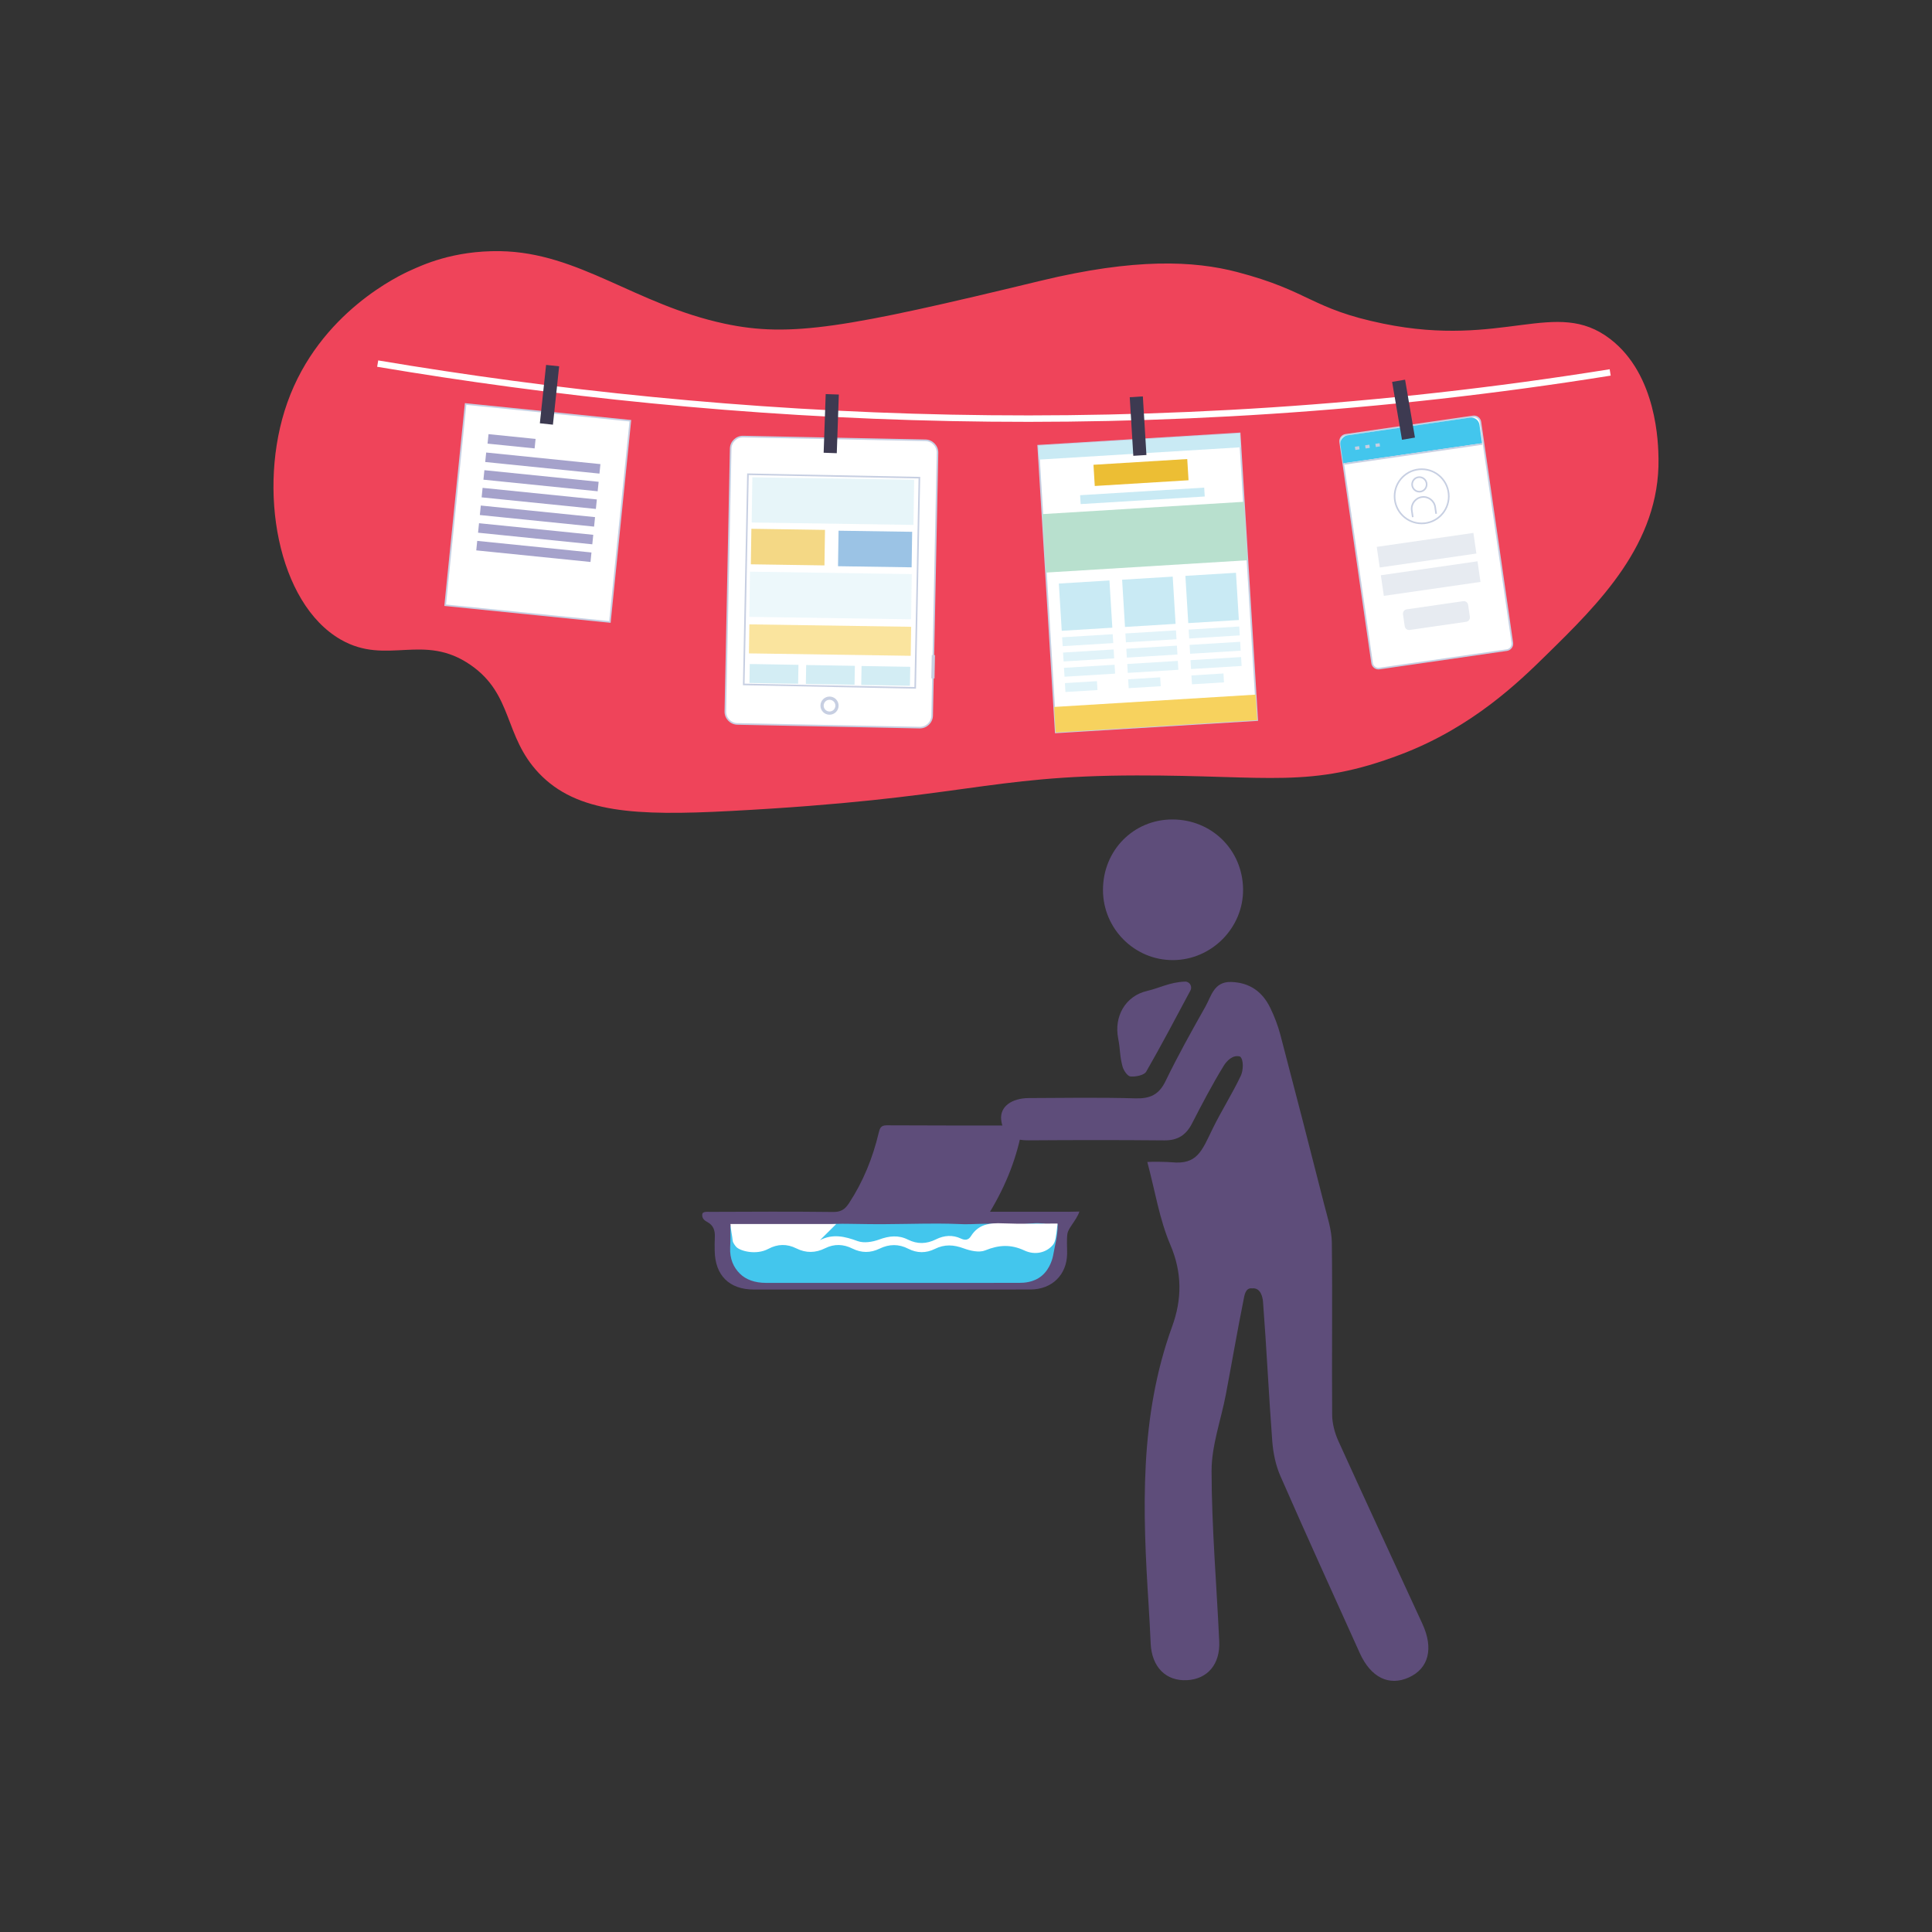 <?xml version="1.0" encoding="utf-8"?>
<!-- Generator: Adobe Illustrator 19.0.0, SVG Export Plug-In . SVG Version: 6.00 Build 0)  -->
<svg version="1.1" id="Layer_1" xmlns="http://www.w3.org/2000/svg" xmlns:xlink="http://www.w3.org/1999/xlink" x="0px" y="0px"
	 viewBox="0 0 300 300" enable-background="new 0 0 300 300" xml:space="preserve">
<rect x="0" y="0" width="300" height="300" fill="#333333" stroke="none"/>
<g id="XMLID_2002_" display="none">
	<path id="XMLID_2052_" display="inline" fill="#FFFFFF" d="M48.474,259.378h195.855c4.152,0,7.549-3.397,7.549-7.549V230.78
		c0-4.152-3.397-7.549-7.549-7.549H48.474c-4.152,0-7.549,3.397-7.549,7.549v21.049C40.925,255.981,44.322,259.378,48.474,259.378z"
		/>
	<circle id="XMLID_2051_" display="inline" fill="#FFFFFF" cx="207.972" cy="195.64" r="27.591"/>
	<circle id="XMLID_2050_" display="inline" fill="#FFFFFF" cx="238.067" cy="199.817" r="10.919"/>
	<circle id="XMLID_2049_" display="inline" fill="#FFFFFF" cx="248.581" cy="212.248" r="16.093"/>
	<circle id="XMLID_2048_" display="inline" fill="#FFFFFF" cx="251.878" cy="237.622" r="21.756"/>
	<path id="XMLID_2047_" display="inline" fill="none" stroke="#5E5E5E" stroke-width="1.5" stroke-miterlimit="10" d="
		M251.878,259.378c12.016,0,21.756-9.74,21.756-21.756c0-7.37-3.664-13.884-9.271-17.819"/>
	<circle id="XMLID_2046_" display="inline" fill="#FFFFFF" cx="183.339" cy="217.64" r="9.131"/>
	<circle id="XMLID_2045_" display="inline" fill="#FFFFFF" cx="88.022" cy="194.486" r="25.12"/>
	<path id="XMLID_2044_" display="inline" fill="#FFFFFF" d="M58.519,208.509c0.805,8.9,7.195,16.07,16.07,16.07
		c8.875,0,16.07-7.195,16.07-16.07s-7.195-16.07-16.07-16.07C65.713,192.439,57.72,199.67,58.519,208.509z"/>
	<path id="XMLID_2043_" display="inline" fill="#FFFFFF" d="M74.616,219.606c0.805,8.9,7.195,16.07,16.07,16.07
		s16.07-7.195,16.07-16.07c0-8.875-7.195-16.07-16.07-16.07S73.817,210.767,74.616,219.606z"/>
	<path id="XMLID_2042_" display="inline" fill="#FFFFFF" d="M185.156,219.814c1.535,8.9,13.721,16.07,30.645,16.07
		c16.925,0,30.646-7.195,30.646-16.07c0-8.875-13.721-16.07-30.646-16.07C198.876,203.744,183.632,210.975,185.156,219.814z"/>
	<path id="XMLID_2041_" display="inline" fill="none" stroke="#7B7D7F" stroke-width="1.5" stroke-miterlimit="10" d="
		M26.446,212.391c1.176,13.011,10.518,23.493,23.493,23.493c12.975,0,23.493-10.518,23.493-23.493
		c0-12.975-10.518-23.493-23.493-23.493C36.965,188.898,25.278,199.469,26.446,212.391z"/>
	<path id="XMLID_2040_" display="inline" fill="#FFFFFF" d="M32.857,236.713c1.135,12.553,10.148,22.665,22.665,22.665
		c12.518,0,22.665-10.148,22.665-22.665c0-12.517-10.148-22.665-22.665-22.665C43.004,214.047,31.729,224.246,32.857,236.713z"/>
	<circle id="XMLID_2039_" display="inline" fill="#FFFFFF" cx="109.377" cy="211.128" r="14.752"/>
	<circle id="XMLID_2038_" display="inline" fill="#FFFFFF" cx="122.263" cy="224.065" r="8.607"/>
	<path id="XMLID_2037_" display="inline" fill="none" stroke="#5E5E5E" stroke-width="1.5" stroke-miterlimit="10" d="
		M131.595,224.86c0-4.754-3.854-8.607-8.607-8.607"/>
	<ellipse id="XMLID_2036_" display="inline" fill="#FFFFFF" cx="166.178" cy="229.557" rx="17.161" ry="9.951"/>
	<path id="XMLID_2035_" display="inline" fill="#FFFFFF" d="M49.462,189.625c0,6.381,10.83,23.41,10.83,15.583
		c0-6.381,11.555-5.173,11.555-11.555s-5.173-11.555-11.555-11.555C53.911,182.098,49.462,183.244,49.462,189.625z"/>
	<path id="XMLID_2034_" display="inline" fill="none" stroke="#5E5E5E" stroke-width="1.5" stroke-miterlimit="10" d="
		M64.913,183.059c-1.415-0.618-2.978-0.961-4.621-0.961c-4.686,0-8.721,2.79-10.534,6.8"/>
	<path id="XMLID_2033_" display="inline" fill="none" stroke="#5E5E5E" stroke-width="1.5" stroke-miterlimit="10" d="
		M105.784,212.248c4.546-4.546,7.357-10.825,7.357-17.762c0-6.937-2.812-13.217-7.357-17.762
		c-4.546-4.546-10.826-7.357-17.762-7.357c-6.937,0-13.216,2.812-17.762,7.357c-4.546,4.546-7.357,10.826-7.357,17.762"/>
	<g id="XMLID_2019_" display="inline">
		<rect id="XMLID_2032_" x="135.75" y="145.056" fill="#F7D25E" width="29.241" height="12.318"/>
		
			<rect id="XMLID_2031_" x="135.53" y="140.871" fill="none" stroke="#575E6D" stroke-width="1.5" stroke-miterlimit="10" width="29.241" height="14.668"/>
		<path id="XMLID_2030_" fill="#4EC5D7" d="M105.223,141.045h27.667V80.79L122.678,94.6c-2.937,3.973-6.39,7.508-9.936,10.948
			c-4.752,4.609-7.52,10.998-7.52,17.77V141.045z"/>
		<polygon id="XMLID_2029_" opacity="0.6" fill="#FFFFFF" points="124.046,92.751 124.046,141.045 132.889,141.045 132.889,80.79 		
			"/>
		<path id="XMLID_2028_" fill="#4EC5D7" d="M193.735,142.198h-27.667V81.944l10.211,13.81c2.937,3.973,6.39,7.508,9.936,10.948
			c4.752,4.609,7.52,10.998,7.52,17.77V142.198z"/>
		<polygon id="XMLID_2027_" opacity="0.6" fill="#FFFFFF" points="175.764,91.8 175.764,140.094 166.92,140.094 166.92,79.839 		"/>
		<path id="XMLID_2026_" fill="none" stroke="#575E6D" stroke-width="1.5" stroke-miterlimit="10" d="M105.223,141.045h27.667V80.79
			L122.678,94.6c-2.937,3.973-6.39,7.508-9.936,10.948c-4.752,4.609-7.52,10.998-7.52,17.77V141.045z"/>
		<path id="XMLID_2025_" fill="none" stroke="#575E6D" stroke-width="1.5" stroke-miterlimit="10" d="M193.735,141.045h-27.667
			V80.79l10.211,13.81c2.937,3.973,6.39,7.508,9.936,10.948c4.752,4.609,7.52,10.998,7.52,17.77V141.045z"/>
		<path id="XMLID_2024_" fill="#A7DEED" d="M168.809,147.049H130.74V68.16c0-9.205,4.265-17.89,11.549-23.517l3.399-2.626
			c2.407-1.859,5.765-1.859,8.172,0l3.708,2.865c7.089,5.477,11.24,13.929,11.24,22.888V147.049z"/>
		<path id="XMLID_2023_" fill="#71CDDD" d="M140.036,47.03l4.534-3.502c3.21-2.48,7.69-2.48,10.9,0l4.946,3.821L140.036,47.03z"/>
		<path id="XMLID_2022_" fill="#4EC5D7" d="M150.656,44.642l3.302-2.551l-0.097-0.075c-2.407-1.86-5.765-1.86-8.172,0l-3.399,2.625
			c-7.284,5.628-11.549,14.312-11.549,23.517v78.889h8.366V68.16C139.106,58.955,143.372,50.27,150.656,44.642z"/>
		<path id="XMLID_2021_" fill="none" stroke="#575E6D" stroke-width="1.5" stroke-miterlimit="10" d="M140.095,84.518
			c0-5.346,4.334-9.68,9.68-9.68c5.346,0,9.68,4.334,9.68,9.68"/>
		<path id="XMLID_2020_" fill="none" stroke="#575E6D" stroke-width="1.5" stroke-miterlimit="10" d="M168.809,147.049H130.74V68.16
			c0-9.205,4.265-17.89,11.549-23.517l3.399-2.626c2.407-1.859,5.765-1.859,8.172,0l3.708,2.865
			c7.089,5.477,11.24,13.929,11.24,22.888V147.049z"/>
	</g>
	<path id="XMLID_2018_" display="inline" fill="none" stroke="#5E5E5E" stroke-width="1.5" stroke-miterlimit="10" d="
		M109.377,225.879c8.147,0,14.751-6.605,14.751-14.752c0-6.844-4.661-12.6-10.982-14.266"/>
	<path id="XMLID_2017_" display="inline" fill="none" stroke="#5E5E5E" stroke-width="1.5" stroke-miterlimit="10" d="
		M235.563,195.64c0-15.238-12.353-27.591-27.591-27.591c-15.238,0-27.591,12.353-27.591,27.591c0,10.265,5.606,19.221,13.923,23.973
		"/>
	<path id="XMLID_2016_" display="inline" fill="none" stroke="#5E5E5E" stroke-width="1.5" stroke-miterlimit="10" d="
		M183.339,208.509c-5.043,0-9.131,4.088-9.131,9.131c0,5.043,4.088,9.131,9.131,9.131"/>
	<path id="XMLID_2014_" display="inline" fill="none" stroke="#5E5E5E" stroke-width="1.5" stroke-miterlimit="10" d="
		M140.173,162.805v51.095c0,4.318-3.478,7.831-7.796,7.873h-2.092"/>
	<path id="XMLID_2013_" display="inline" fill="none" stroke="#5E5E5E" stroke-width="1.5" stroke-miterlimit="10" d="
		M174.229,219.814h-7.144c-3.924,0-7.105-3.181-7.105-7.105v-49.904"/>
	<path id="XMLID_2012_" display="inline" fill="none" stroke="#5E5E5E" stroke-width="1.5" stroke-miterlimit="10" d="
		M168.82,253.714c0.016-1.523-0.266-3.023-0.815-4.418c-0.549-1.396-1.364-2.687-2.413-3.79c-1.049-1.104-2.331-2.02-3.815-2.666
		c-1.484-0.646-3.028-0.961-4.551-0.977c-1.522-0.016-3.023,0.266-4.418,0.815c-1.396,0.549-2.687,1.364-3.79,2.413"/>
	<path id="XMLID_2011_" display="inline" fill="none" stroke="#5E5E5E" stroke-width="1.5" stroke-miterlimit="10" d="
		M227.147,225.532c0.016-1.522-0.266-3.023-0.815-4.418c-0.549-1.396-1.364-2.687-2.413-3.79c-1.049-1.103-2.331-2.02-3.815-2.666
		c-1.484-0.646-3.028-0.961-4.55-0.977c-1.522-0.016-3.023,0.267-4.419,0.815c-1.396,0.549-2.687,1.364-3.79,2.413"/>
	<path id="XMLID_2010_" display="inline" fill="none" stroke="#5E5E5E" stroke-width="1.5" stroke-miterlimit="10" d="
		M94.625,203.814c-1.394-0.612-2.885-0.941-4.384-0.983c-1.499-0.043-3.007,0.201-4.433,0.732c-1.427,0.532-2.773,1.352-3.949,2.463
		c-1.176,1.111-2.072,2.408-2.684,3.802c-0.612,1.394-0.941,2.885-0.984,4.384c-0.043,1.499,0.201,3.007,0.732,4.433"/>
	<path id="XMLID_2009_" display="inline" fill="none" stroke="#5E5E5E" stroke-width="1.5" stroke-miterlimit="10" d="
		M155.611,242.275c-0.203-1.509-0.705-3.003-1.529-4.396c-0.823-1.393-1.89-2.553-3.114-3.458c-1.224-0.905-2.606-1.556-4.058-1.929
		c-1.453-0.373-2.976-0.469-4.485-0.266"/>
	<path id="XMLID_2008_" display="inline" fill="none" stroke="#5E5E5E" stroke-width="1.5" stroke-miterlimit="10" d="
		M78.187,244.667c-0.203-1.509-0.705-3.003-1.529-4.396c-0.823-1.393-1.89-2.553-3.114-3.458c-1.224-0.905-2.606-1.556-4.058-1.929
		c-1.453-0.373-2.976-0.469-4.485-0.266"/>
	<path id="XMLID_2007_" display="inline" fill="none" stroke="#5E5E5E" stroke-width="1.5" stroke-miterlimit="10" d="
		M116.069,257.716c1.447-0.475,2.824-1.241,4.043-2.305c1.22-1.064,2.166-2.324,2.833-3.693c0.667-1.369,1.054-2.845,1.157-4.342
		c0.102-1.496-0.081-3.012-0.556-4.459"/>
	<path id="XMLID_2006_" display="inline" fill="none" stroke="#5E5E5E" stroke-width="1.5" stroke-miterlimit="10" d="
		M259.96,223.628c2.912-2.912,4.713-6.935,4.713-11.379c0-8.888-7.205-16.093-16.093-16.093c-3.88,0-7.439,1.373-10.218,3.659"/>
	<path id="XMLID_2005_" display="inline" fill="none" stroke="#5E5E5E" stroke-width="1.5" stroke-miterlimit="10" d="
		M55.485,189.556c-1.778-0.43-3.635-0.658-5.545-0.658c-12.975,0-24.662,10.571-23.493,23.493c0.851,9.408,5.97,17.493,13.645,21.25
		"/>
	<path id="XMLID_2004_" display="inline" fill="none" stroke="#5E5E5E" stroke-width="1.5" stroke-miterlimit="10" d="
		M33.626,229.414c-0.712,2.293-1.001,4.748-0.77,7.299c1.135,12.553,10.148,22.665,22.665,22.665"/>
	<path id="XMLID_2003_" display="inline" fill="none" stroke="#5E5E5E" stroke-width="1.5" stroke-miterlimit="10" d="
		M252.962,192.688c0.011-1.06-0.186-2.105-0.568-3.077c-0.382-0.972-0.95-1.871-1.68-2.64c-0.731-0.769-1.624-1.407-2.657-1.857
		c-1.033-0.45-2.109-0.669-3.169-0.681c-1.06-0.011-2.105,0.186-3.078,0.568c-0.972,0.382-1.871,0.95-2.64,1.681"/>
</g>
<g id="XMLID_1854_" display="none">
	<g id="XMLID_1886_" display="inline">
		<path id="XMLID_2001_" fill="none" stroke="#F7D25E" stroke-miterlimit="10" d="M94.159,70.751
			c1.674-2.413,13.829-15.415,27.187-17.203c6.669-0.892,16.647,0.554,22.948,5.834c3.842,3.219,7.598,7.82,15.208,14.784
			c7.607,6.961,19.085,3.805,26.006-3.117c5.21-5.211,6.546-17.258,13.092-24.102c8.011-8.375,20.531-8.927,27.375-8.927"/>
		<g id="Moon_15_">
			<g id="Moon_16_">
				<g id="Star_5_">
					<path id="XMLID_2000_" fill="#43C6ED" d="M239.61,102.891c-2.991,1.502-6.632,0.295-8.134-2.696
						c1.502,2.991,0.295,6.632-2.696,8.134c2.991-1.502,6.632-0.295,8.134,2.696C235.412,108.035,236.619,104.393,239.61,102.891z"
						/>
					<path id="XMLID_1999_" fill="#43C6ED" d="M234.644,58.699c-1.037-1.496-0.666-3.55,0.83-4.587
						c-1.496,1.037-3.549,0.666-4.587-0.83c1.038,1.496,0.666,3.549-0.83,4.587C231.553,56.832,233.607,57.204,234.644,58.699z"/>
					<path id="XMLID_1998_" fill="#43C6ED" d="M70.316,120.184c-2.771,0-5.018-2.247-5.018-5.019c0,2.772-2.247,5.019-5.018,5.019
						c2.772,0,5.018,2.247,5.018,5.018C65.298,122.431,67.545,120.184,70.316,120.184z"/>
					<path id="XMLID_1997_" fill="#43C6ED" d="M154.976,49.265c-1.589,0-2.878-1.289-2.878-2.878c0,1.59-1.288,2.878-2.878,2.878
						c1.59,0,2.878,1.289,2.878,2.878C152.097,50.554,153.386,49.265,154.976,49.265z"/>
					<path id="XMLID_1996_" fill="#43C6ED" d="M133.233,91.781c-0.92-1.296-0.616-3.093,0.68-4.013
						c-1.296,0.921-3.093,0.616-4.013-0.68c0.921,1.296,0.616,3.093-0.68,4.013C130.516,90.181,132.312,90.486,133.233,91.781z"/>
					<path id="XMLID_1995_" fill="#43C6ED" d="M61.841,51.646c-1.589,0-2.878-1.289-2.878-2.878c0,1.59-1.289,2.878-2.878,2.878
						c1.59,0,2.878,1.289,2.878,2.878C58.963,52.934,60.252,51.646,61.841,51.646z"/>
				</g>
				<g id="Moon_17_">
					<path id="XMLID_1994_" fill="#5E4D7A" d="M121.435,136.808c8.78-21.422,30.166-37.093,54.75-37.093
						c25.011,0,46.374,15.617,54.87,37.632"/>
					<path id="XMLID_1993_" fill="#493C60" d="M205.943,137.208c0.213-13.808-6.478-28.246-11.604-34.633
						c16.549,5.368,29.882,17.873,36.365,33.885c0.336,0.831-2.575-0.221-3.241-0.149
						C215.561,137.602,205.94,137.38,205.943,137.208z"/>
					<circle id="XMLID_1992_" opacity="0.8" fill="#FFFFFF" cx="179.255" cy="121.358" r="6.5"/>
					<g id="XMLID_1990_" opacity="0.1">
						<path id="XMLID_1991_" fill="#010101" d="M180.863,116.542c1.429,0,2.749,0.462,3.822,1.243
							c-1.162-1.763-3.16-2.928-5.43-2.928c-3.59,0-6.5,2.91-6.5,6.5c0,2.161,1.056,4.075,2.678,5.257
							c-0.676-1.025-1.07-2.252-1.07-3.572C174.363,119.453,177.273,116.542,180.863,116.542z"/>
					</g>
					<circle id="XMLID_1989_" opacity="0.8" fill="#FFFFFF" cx="202.323" cy="117.551" r="5.231"/>
					<g id="XMLID_1987_" opacity="0.1">
						<path id="XMLID_1988_" fill="#010101" d="M203.617,113.676c1.149,0,2.212,0.372,3.075,1.001
							c-0.935-1.419-2.543-2.356-4.37-2.356c-2.889,0-5.231,2.342-5.231,5.23c0,1.739,0.85,3.279,2.155,4.23
							c-0.544-0.825-0.861-1.812-0.861-2.874C198.386,116.018,200.728,113.676,203.617,113.676z"/>
					</g>
					<circle id="XMLID_1986_" opacity="0.8" fill="#FFFFFF" cx="179.459" cy="105.157" r="3.262"/>
					<g id="XMLID_1984_" opacity="0.1">
						<path id="XMLID_1985_" fill="#010101" d="M180.266,102.741c0.717,0,1.379,0.232,1.918,0.624
							c-0.583-0.885-1.586-1.469-2.724-1.469c-1.802,0-3.262,1.46-3.262,3.261c0,1.085,0.529,2.045,1.344,2.638
							c-0.34-0.514-0.537-1.13-0.537-1.792C177.005,104.201,178.465,102.741,180.266,102.741z"/>
					</g>
					<circle id="XMLID_1983_" opacity="0.8" fill="#FFFFFF" cx="193.696" cy="133.191" r="4.356"/>
					<g id="XMLID_1981_" opacity="0.1">
						<path id="XMLID_1982_" fill="#010101" d="M194.774,129.964c0.958,0,1.843,0.31,2.561,0.833
							c-0.778-1.182-2.117-1.962-3.639-1.962c-2.405,0-4.356,1.95-4.356,4.356c0,1.449,0.707,2.73,1.794,3.523
							c-0.452-0.687-0.717-1.51-0.717-2.394C190.419,131.914,192.369,129.964,194.774,129.964z"/>
					</g>
					<circle id="XMLID_1980_" opacity="0.8" fill="#FFFFFF" cx="153.273" cy="128.279" r="3.024"/>
					<g id="XMLID_1978_" opacity="0.1">
						<path id="XMLID_1979_" fill="#010101" d="M154.021,126.038c0.665,0,1.279,0.215,1.778,0.579
							c-0.54-0.821-1.469-1.362-2.526-1.362c-1.67,0-3.024,1.354-3.024,3.024c0,1.006,0.491,1.895,1.246,2.445
							c-0.314-0.477-0.497-1.048-0.497-1.662C150.998,127.392,152.352,126.038,154.021,126.038z"/>
					</g>
					<circle id="XMLID_1977_" opacity="0.8" fill="#FFFFFF" cx="157.152" cy="110.115" r="3.364"/>
					<g id="XMLID_1975_" opacity="0.1">
						<path id="XMLID_1976_" fill="#010101" d="M157.984,107.623c0.739,0,1.422,0.239,1.978,0.643
							c-0.602-0.913-1.635-1.516-2.81-1.516c-1.858,0-3.364,1.506-3.364,3.364c0,1.119,0.546,2.109,1.386,2.72
							c-0.349-0.53-0.554-1.165-0.554-1.848C154.62,109.13,156.126,107.623,157.984,107.623z"/>
					</g>
					<circle id="XMLID_1974_" opacity="0.8" fill="#FFFFFF" cx="137.276" cy="124.959" r="2.288"/>
					<g id="XMLID_1972_" opacity="0.1">
						<path id="XMLID_1973_" fill="#010101" d="M137.842,123.264c0.503,0,0.967,0.162,1.345,0.437
							c-0.409-0.62-1.112-1.031-1.911-1.031c-1.263,0-2.287,1.024-2.287,2.288c0,0.761,0.372,1.434,0.943,1.85
							c-0.238-0.361-0.377-0.793-0.377-1.257C135.554,124.288,136.578,123.264,137.842,123.264z"/>
					</g>
					<path id="XMLID_1971_" fill="#A6CDDD" d="M227.242,172.802"/>
					<g id="XMLID_1968_" opacity="0.1">
						<path id="XMLID_1970_" fill="#010101" d="M227.808,173.394"/>
						<path id="XMLID_1969_" fill="#010101" d="M227.242,172.802"/>
					</g>
					<circle id="XMLID_1967_" opacity="0.8" fill="#FFFFFF" cx="221.787" cy="134.614" r="2.288"/>
					<g id="XMLID_1965_" opacity="0.1">
						<path id="XMLID_1966_" opacity="0.8" fill="#FFFFFF" d="M222.353,132.919c0.503,0,0.968,0.163,1.345,0.437
							c-0.409-0.621-1.112-1.031-1.911-1.031c-1.264,0-2.288,1.024-2.288,2.287c0,0.761,0.372,1.434,0.943,1.85
							c-0.238-0.361-0.377-0.793-0.377-1.257C220.065,133.943,221.09,132.919,222.353,132.919z"/>
					</g>
				</g>
			</g>
		</g>
		<path id="XMLID_1964_" fill="none" stroke="#5E5E5E" stroke-miterlimit="10" d="M255.401,136.522H44.599
			c-1.634,0-2.958-1.324-2.958-2.958V41.078c0-1.634,1.324-2.958,2.958-2.958h210.803c1.634,0,2.958,1.324,2.958,2.958v92.486
			C258.36,135.197,257.035,136.522,255.401,136.522z"/>
		<g id="XMLID_1887_">
			<g id="XMLID_1961_">
				<g id="XMLID_1962_">
					<path id="XMLID_1963_" fill="#E7F3FC" d="M80.215,68.609l-0.073,0.025c-1.112,0.372-2.315-0.227-2.689-1.34l-0.435-1.3
						c-0.373-1.112,0.226-2.315,1.338-2.688l0.074-0.025L80.215,68.609z"/>
				</g>
			</g>
			<g id="XMLID_1958_">
				<g id="XMLID_1959_">
					<path id="XMLID_1960_" fill="#D7E5F2" d="M96.714,63.08l0.073-0.024c1.112-0.372,1.711-1.576,1.339-2.688l-0.436-1.3
						c-0.373-1.112-1.576-1.711-2.688-1.339l-0.073,0.024L96.714,63.08z"/>
				</g>
			</g>
			<g id="XMLID_1888_">
				<g id="XMLID_1935_">
					<g id="XMLID_1955_">
						<g id="XMLID_1956_">
							<path id="XMLID_1957_" fill="#5E4D7A" d="M101.612,86.572l-10.57,3.542c-2.28,0.764-4.587,0.016-5.152-1.671l-5.066-15.118
								c-0.565-1.686,0.826-3.673,3.106-4.437l10.569-3.542c2.28-0.764,4.587-0.015,5.152,1.671l5.066,15.117
								C105.283,83.821,103.892,85.808,101.612,86.572z"/>
						</g>
					</g>
					<g id="XMLID_1952_">
						<g id="XMLID_1953_">
							<path id="XMLID_1954_" fill="#8A8AB7" d="M103.834,86.959l-6.196,5.054l8.454,10.364l0.726,9.389
								c0.17,2.18,2.073,3.81,4.253,3.641l0.08-0.006c2.18-0.169,3.81-2.073,3.641-4.252l-0.706-9.123
								c-0.139-1.799-0.825-3.513-1.966-4.911L103.834,86.959z"/>
						</g>
					</g>
					<g id="XMLID_1949_">
						<g id="XMLID_1950_">
							<path id="XMLID_1951_" fill="#9897BF" d="M95.977,89.611l-7.48,2.487l4.218,12.589l-2.653,9.184
								c-0.607,2.1,0.603,4.295,2.704,4.902l0.077,0.022c2.1,0.606,4.294-0.605,4.901-2.704l2.553-8.839
								c0.493-1.701,0.452-3.514-0.115-5.192L95.977,89.611z"/>
						</g>
					</g>
					<g id="XMLID_1946_">
						<g id="XMLID_1947_">
							<path id="XMLID_1948_" fill="#8A8AB7" d="M99.273,69.897l-2.797,5.615l9.26,4.611l2.3,6.865
								c0.545,1.625,2.305,2.503,3.93,1.957l0.06-0.02c1.626-0.544,2.502-2.304,1.958-3.931l-2.469-7.366
								c-0.421-1.256-1.324-2.293-2.509-2.884L99.273,69.897z"/>
						</g>
					</g>
					<g id="XMLID_1939_">
						<g id="XMLID_1943_">
							<g id="XMLID_1944_">
								<path id="XMLID_1945_" fill="#A5A5C6" d="M71.561,72.148l0.059-0.02c1.626-0.545,3.386,0.332,3.931,1.958l3.126,9.328
									l-2.879,0.965c-1.695,0.568-3.529-0.345-4.097-2.041l-2.098-6.259C69.058,74.453,69.935,72.693,71.561,72.148z"/>
							</g>
						</g>
						<g id="XMLID_1940_">
							<g id="XMLID_1941_">
								<path id="XMLID_1942_" fill="#9897BF" d="M71.701,82.338l-0.965-2.879l12.272-4.112l1.993,5.947l-9.203,3.084
									C74.103,84.947,72.269,84.034,71.701,82.338z"/>
							</g>
						</g>
					</g>
					<g id="XMLID_1936_">
						<g id="XMLID_1937_">
							<path id="XMLID_1938_" fill="#FFFFFF" d="M83.577,63.674c-0.549,0.183-1.098,0.368-1.647,0.551
								c-0.602-1.294-0.723-2.92-0.259-4.571c0.549-0.184,1.097-0.369,1.646-0.552C82.854,60.753,82.975,62.379,83.577,63.674z"/>
						</g>
					</g>
				</g>
				<g id="XMLID_1889_">
					<g id="XMLID_1932_">
						<g id="XMLID_1933_">
							<path id="XMLID_1934_" fill="#9897BF" d="M90.321,71.303c-4.21,1.388-8.754-0.883-10.164-5.091l-0.021-0.062l-0.287-0.856
								l-0.021-0.062c-1.411-4.208,0.847-8.759,5.044-10.187l-0.227-0.679l-0.086,0.028c-4.693,1.573-7.223,6.652-5.649,11.346
								l1.63,4.866c0.69,2.059,2.305,3.541,4.225,4.154l6.035-2.023L90.321,71.303z"/>
						</g>
					</g>
					<g id="XMLID_1929_">
						<g id="XMLID_1930_">
							<path id="XMLID_1931_" fill="#9897BF" d="M97.706,64.853l-1.631-4.867c-1.572-4.693-6.652-7.223-11.344-5.65l-0.085,0.029
								l0.227,0.679c0.012-0.004,0.024-0.01,0.036-0.014l0.155-0.052c4.22-1.414,8.787,0.861,10.201,5.081l0.021,0.062l0.287,0.855
								l0.021,0.063c1.414,4.22-0.86,8.787-5.081,10.201l-0.154,0.052c-0.013,0.003-0.026,0.006-0.038,0.01l0.48,1.433l6.035-2.023
								C98,69.066,98.395,66.91,97.706,64.853z"/>
						</g>
					</g>
					<g id="XMLID_1926_">
						<g id="XMLID_1927_">
							<path id="XMLID_1928_" fill="#FFFFFF" d="M79.828,65.231l0.021,0.062c-1.232-3.675,4.158,1.433,8.354,0.007l-3.331-10.257
								C80.675,56.472,78.417,61.023,79.828,65.231z"/>
						</g>
					</g>
					<g id="XMLID_1923_">
						<g id="XMLID_1924_">
							<path id="XMLID_1925_" fill="#DDE4F2" d="M85.499,58.741l-0.154,0.051c-0.013,0.004-0.025,0.007-0.038,0.011l5.014,12.5
								c0.012-0.004,0.025-0.007,0.038-0.01l0.154-0.052c4.221-1.414,6.495-5.981,5.081-10.201l-0.021-0.063
								C96.807,64.663,89.719,57.326,85.499,58.741z"/>
						</g>
					</g>
					<g id="XMLID_1920_">
						<g id="XMLID_1921_">
							<path id="XMLID_1922_" fill="#D7E5F2" d="M88.239,65.286l0.154-0.051c4.22-1.415,5.657-8.8,6.892-5.114l-0.021-0.062
								c-1.414-4.22-5.982-6.496-10.201-5.081l-0.155,0.052c-0.012,0.004-0.024,0.01-0.036,0.014l3.331,10.257
								C88.215,65.296,88.227,65.291,88.239,65.286z"/>
						</g>
					</g>
					<g id="XMLID_1917_">
						<g id="XMLID_1918_">
							<path id="XMLID_1919_" fill="#FFFFFF" d="M80.136,66.15l0.021,0.062c1.41,4.208,5.954,6.479,10.164,5.091l-5.014-12.5
								C81.098,60.194,81.367,69.825,80.136,66.15z"/>
						</g>
					</g>
					<g id="XMLID_1914_">
						<g id="XMLID_1915_">
							<path id="XMLID_1916_" fill="#5E4D7A" d="M89.541,68.976L85.652,57.37c-4.199,1.422-6.784,4.998-5.777,8.001l0.235,0.701
								C81.116,69.074,85.333,70.37,89.541,68.976z"/>
						</g>
					</g>
					<g id="XMLID_1911_">
						<g id="XMLID_1912_">
							<path id="XMLID_1913_" fill="#FFFFFF" d="M81.102,65.798c-0.171,0.057-0.356-0.034-0.414-0.206
								c-1.048-3.126,0.639-5.78,4.514-7.098l0.001-0.001c0.17-0.057,0.355,0.034,0.413,0.205c0.058,0.171-0.033,0.356-0.204,0.415
								c-1.675,0.569-5.428,2.322-4.104,6.272C81.365,65.555,81.274,65.741,81.102,65.798z"/>
						</g>
					</g>
					<g id="XMLID_1908_">
						<g id="XMLID_1909_">
							<path id="XMLID_1910_" fill="#493C60" d="M85.843,57.304l-0.154,0.052c-0.013,0.004-0.025,0.009-0.037,0.014l3.889,11.606
								c0.012-0.004,0.025-0.007,0.037-0.011l0.155-0.052c4.22-1.414,6.822-5.003,5.813-8.015l-0.234-0.7
								C94.302,57.186,90.063,55.891,85.843,57.304z"/>
						</g>
					</g>
					<g id="XMLID_1905_">
						<g id="XMLID_1906_">
							<path id="XMLID_1907_" fill="#9897BF" d="M93.664,90.655c-1.15,0.385-2.299,0.054-2.565-0.741l-2.73-8.147
								c-0.266-0.795,0.45-1.752,1.601-2.137l2.824-0.947l-1.59-4.744l-2.371,0.795c-1.372,0.46-2.787,0.434-4.067,0.024
								l-1.87,0.626l6.559,19.575l7.906-2.649l-0.872-2.601L93.664,90.655z"/>
						</g>
					</g>
					<g id="XMLID_1902_">
						<g id="XMLID_1903_">
							<path id="XMLID_1904_" fill="#8A8AB7" d="M91.204,73.939l1.59,4.744l3.503-1.173c1.15-0.386,2.298-0.054,2.565,0.74
								l2.731,8.148c0.266,0.795-0.45,1.751-1.601,2.136l-3.502,1.174l0.872,2.601l8.583-2.876l-6.559-19.574l-2.548,0.854
								c-0.775,1.098-1.888,1.972-3.26,2.432L91.204,73.939z"/>
						</g>
					</g>
					<g id="XMLID_1899_">
						<g id="XMLID_1900_">
							<path id="XMLID_1901_" fill="#8A8AB7" d="M91.204,73.939L90.8,72.736l-6.035,2.023c1.281,0.409,2.695,0.436,4.067-0.024
								L91.204,73.939z"/>
						</g>
					</g>
					<g id="XMLID_1896_">
						<g id="XMLID_1897_">
							<path id="XMLID_1898_" fill="#8A8AB7" d="M91.204,73.939l2.372-0.794c1.372-0.46,2.485-1.333,3.26-2.432L90.8,72.736
								L91.204,73.939z"/>
						</g>
					</g>
					<g id="XMLID_1893_">
						<g id="XMLID_1894_">
							<path id="XMLID_1895_" fill="#F7D25E" d="M99.991,88.535c1.15-0.386,1.867-1.342,1.601-2.136l-2.731-8.148
								c-0.266-0.795-1.414-1.126-2.565-0.74l-3.503,1.173l3.695,11.025L99.991,88.535z"/>
						</g>
					</g>
					<g id="XMLID_1890_">
						<g id="XMLID_1891_">
							<path id="XMLID_1892_" fill="#F7D25E" d="M88.369,81.767l2.73,8.147c0.266,0.795,1.415,1.126,2.565,0.741l2.825-0.947
								l-3.695-11.025l-2.824,0.947C88.818,80.015,88.102,80.973,88.369,81.767z"/>
						</g>
					</g>
				</g>
			</g>
		</g>
	</g>
	<g id="XMLID_1883_" display="inline">
		<path id="XMLID_1885_" fill="#5E4D7A" d="M56.02,180.085c1.165-3.348,9.484-13.803,18.297-14.881
			c5.778-0.707,11.59,0.707,17.372,0.031c5.831-0.682,9.463,4.575,10.184,9.756c0.596,4.282,0.545,8.65,0.981,12.96
			c0.531,5.252,1.995,6.507,7.18,6.605c0.983,0.019,1.966-0.038,2.95-0.04c2.831-0.007,4.896,1.678,5.17,4.207
			c0.291,2.694-1.36,4.968-4.281,5.31c-5.486,0.641-10.772-0.024-15.673-3.484v9.505c0,1.708,1.393,3.089,3.101,3.079
			c3.857-0.023,7.603-0.074,11.848-0.04c14.065,0.113,11.153,7.392,11.299,18.311c0.118,8.826-0.018,19.628-0.018,19.628
			s1.038,9.271-7.043,10.072c-3.13-0.073-7.6-1.864-7.643-6.915c-0.064-7.54,0.071-10.915,0.07-18.456c0-0.299-0.032-2.134,0-2.748
			c0.221-4.201-1.782-3.978-3.976-3.96c-2.97,0.025-6.142,0.068-9.148,0.096c-2.649,0.025-2.815-2.566-2.815-5.215l0.146-31.01
			c0-12.084-4.222-25.041-21.256-25.332C61.795,168.39,56.092,180.307,56.02,180.085z"/>
		<circle id="XMLID_1884_" fill="#5E4D7A" cx="84.7" cy="154.219" r="11.065"/>
	</g>
	<g id="XMLID_1880_" display="inline">
		<path id="XMLID_1882_" fill="#5E4D7A" d="M245.905,180.085c-1.165-3.348-9.484-13.803-18.297-14.881
			c-5.778-0.707-11.59,0.707-17.372,0.031c-5.831-0.682-9.463,4.575-10.184,9.756c-0.596,4.282-0.545,8.65-0.981,12.96
			c-0.531,5.252-1.995,6.507-7.18,6.605c-0.983,0.019-1.966-0.038-2.95-0.04c-2.831-0.007-4.896,1.678-5.17,4.207
			c-0.291,2.694,1.36,4.968,4.281,5.31c5.486,0.641,10.772-0.024,15.673-3.484v9.505c0,1.708-1.393,3.089-3.101,3.079
			c-3.857-0.023-7.603-0.074-11.848-0.04c-14.065,0.113-11.153,7.392-11.299,18.311c-0.118,8.826,0.018,19.628,0.018,19.628
			s-1.038,9.271,7.043,10.072c3.13-0.073,7.6-1.864,7.643-6.915c0.064-7.54-0.071-10.915-0.07-18.456c0-0.299,0.032-2.134,0-2.748
			c-0.221-4.201,1.782-3.978,3.976-3.96c2.97,0.025,6.142,0.068,9.148,0.096c2.649,0.025,2.815-2.566,2.815-5.215l-0.146-31.01
			c0-12.084,4.222-25.041,21.256-25.332C240.13,168.39,245.833,180.307,245.905,180.085z"/>
		<circle id="XMLID_1881_" fill="#5E4D7A" cx="217.225" cy="154.219" r="11.065"/>
	</g>
	<path id="XMLID_1879_" display="inline" fill="#5E4D7A" d="M165.666,186.465h-4.952c-0.159,0-0.288-0.129-0.288-0.288v-4.261
		c0-0.159,0.129-0.288,0.288-0.288h4.952c0.159,0,0.288,0.129,0.288,0.288v4.261C165.954,186.336,165.825,186.465,165.666,186.465z"
		/>
	<path id="XMLID_1878_" display="inline" fill="#43C6ED" d="M136.609,186.239h-3.496c-0.561,0-1.016-0.455-1.016-1.016v-2.805
		c0-0.561,0.455-1.016,1.016-1.016h3.496c0.561,0,1.016,0.455,1.016,1.016v2.805C137.625,185.784,137.17,186.239,136.609,186.239z"
		/>
	<path id="XMLID_1877_" display="inline" fill="#5E4D7A" d="M136.609,194.585h-3.496c-0.561,0-1.016-0.455-1.016-1.016v-2.805
		c0-0.561,0.455-1.016,1.016-1.016h3.496c0.561,0,1.016,0.455,1.016,1.016v2.805C137.625,194.13,137.17,194.585,136.609,194.585z"/>
	<path id="XMLID_1876_" display="inline" fill="#43C6ED" d="M128.687,194.585h-3.496c-0.561,0-1.016-0.455-1.016-1.016v-2.805
		c0-0.561,0.455-1.016,1.016-1.016h3.496c0.561,0,1.016,0.455,1.016,1.016v2.805C129.703,194.13,129.248,194.585,128.687,194.585z"
		/>
	<path id="XMLID_1875_" display="inline" fill="#5E4D7A" d="M129.698,203.143h-4.952c-0.159,0-0.288-0.129-0.288-0.288v-4.261
		c0-0.159,0.129-0.288,0.288-0.288h4.952c0.159,0,0.288,0.129,0.288,0.288v4.261C129.986,203.014,129.857,203.143,129.698,203.143z"
		/>
	<path id="XMLID_1874_" display="inline" fill="#5E4D7A" d="M180.166,186.394h-4.952c-0.159,0-0.288-0.129-0.288-0.288v-4.261
		c0-0.159,0.129-0.288,0.288-0.288h4.952c0.159,0,0.288,0.129,0.288,0.288v4.261C180.454,186.265,180.325,186.394,180.166,186.394z"
		/>
	<path id="XMLID_1873_" display="inline" fill="#5E4D7A" d="M165.545,194.9h-4.992c-0.148,0-0.268-0.12-0.268-0.268v-4.301
		c0-0.148,0.12-0.268,0.268-0.268h4.992c0.148,0,0.268,0.12,0.268,0.268v4.301C165.813,194.78,165.693,194.9,165.545,194.9z"/>
	<path id="XMLID_1872_" display="inline" fill="#EF445A" d="M151.553,206.437h-4.205c-0.675,0-1.222-0.547-1.222-1.222v-3.374
		c0-0.675,0.547-1.222,1.222-1.222h4.205c0.675,0,1.222,0.547,1.222,1.222v3.374C152.775,205.89,152.228,206.437,151.553,206.437z"
		/>
	<path id="XMLID_1871_" display="inline" fill="#5E4D7A" d="M172.9,194.9h-4.992c-0.148,0-0.268-0.12-0.268-0.268v-4.301
		c0-0.148,0.12-0.268,0.268-0.268h4.992c0.148,0,0.268,0.12,0.268,0.268v4.301C173.169,194.78,173.049,194.9,172.9,194.9z"/>
	<path id="XMLID_1870_" display="inline" fill="#43C6ED" d="M179.296,194.759H175.8c-0.561,0-1.016-0.455-1.016-1.016v-2.805
		c0-0.561,0.455-1.016,1.016-1.016h3.496c0.561,0,1.016,0.455,1.016,1.016v2.805C180.312,194.304,179.857,194.759,179.296,194.759z"
		/>
	<path id="XMLID_1869_" display="inline" fill="#5E4D7A" d="M129.713,186.31h-4.7c-0.229,0-0.414-0.186-0.414-0.414v-4.009
		c0-0.229,0.186-0.414,0.414-0.414h4.7c0.229,0,0.414,0.186,0.414,0.414v4.009C130.128,186.124,129.942,186.31,129.713,186.31z"/>
	<path id="XMLID_1868_" display="inline" fill="#5E4D7A" d="M122.259,186.168h-4.646c-0.244,0-0.442-0.198-0.442-0.442v-3.954
		c0-0.244,0.198-0.442,0.442-0.442h4.646c0.244,0,0.442,0.198,0.442,0.442v3.954C122.701,185.97,122.503,186.168,122.259,186.168z"
		/>
	<path id="XMLID_1867_" display="inline" fill="#43C6ED" d="M172.367,186.522h-3.496c-0.561,0-1.016-0.455-1.016-1.016v-2.805
		c0-0.561,0.455-1.016,1.016-1.016h3.496c0.561,0,1.016,0.455,1.016,1.016v2.805C173.383,186.067,172.929,186.522,172.367,186.522z"
		/>
	<path id="XMLID_1866_" display="inline" fill="#5E4D7A" d="M172.828,203.341h-4.7c-0.229,0-0.414-0.186-0.414-0.414v-4.009
		c0-0.229,0.186-0.414,0.414-0.414h4.7c0.229,0,0.414,0.186,0.414,0.414v4.009C173.242,203.155,173.056,203.341,172.828,203.341z"/>
	<path id="XMLID_1865_" display="inline" fill="#5E4D7A" d="M180.042,203.341h-4.7c-0.229,0-0.414-0.186-0.414-0.414l0-4.009
		c0-0.229,0.186-0.414,0.414-0.414l4.7,0c0.229,0,0.414,0.186,0.414,0.414v4.009C180.456,203.155,180.271,203.341,180.042,203.341z"
		/>
	<path id="XMLID_1863_" display="inline" fill="#4EC5D7" d="M57.166,261.889c-4.206-3.124-3.864-6.438-0.464-9.231
		c0.234-0.192,0.448-0.531,0.47-0.784c0.207-2.392,2.415-4.818,5.064-6.207c2.929-1.536,5.273-1.955,8.488-2.833
		c1.146-0.313,3.431-0.436,4.825-0.618c0.054-0.007,0.096-0.056,0.092-0.11l-0.406-5.636c-0.004-0.053-0.048-0.094-0.101-0.094
		H58.512c-2.567,0-4.647-2.081-4.647-4.647l0-42.875c0-10.171,7.671-19.095,17.824-19.706c11.025-0.664,20.175,8.082,20.175,18.964
		v38.634c0,2.709,2.196,4.904,4.904,4.904h6.044c1.263,0,2.285,1.023,2.285,2.285c0,1.262-1.023,2.284-2.285,2.284H82.502
		c-0.052,0-0.095,0.039-0.101,0.091l-0.583,5.551c-0.005,0.052,0.029,0.104,0.081,0.111c3.529,0.426,6.97,0.807,10.153,1.882
		c0.694,0.235,3.806,1.375,5.823,3.64c0.835,0.938,1.529,2.329,1.529,2.329c0.53,1.112,0.829,1.728,1.019,2.548
		c-0.225,0.723,2.559,1.26,2.621,5.168c0.024,1.505-0.694,2.646-2.465,4.234c-1.269,0.077-2.165,0.131-3.434,0.208
		c-4.247-2.962-3.71-6.043-1.266-9.041c0,0,0.176-1.389-0.33-2.821c-0.95-2.685-5.915-4.425-12.409-4.151
		c-1.092,0.046-1.968,0.9-2.12,1.983c-0.12,0.856-0.406,1.738-0.348,2.843c0.03,0.565-0.096,1.537,0.47,2.186
		c2.393,2.74,2.865,5.71-0.732,8.796c-1.22,0.049-2.307,0.093-3.527,0.142c-4.164-3.051-3.611-6.272-0.773-9.109
		c0.301-0.295,0.658-1.532,0.632-1.919c-0.121-1.744-0.146-4.076-0.63-4.698c-0.923-1.174-9.85,0.88-14.013,3.733
		c-1.192,0.817-1.59,1.86-0.645,3.093c2.72,1.681,2.923,5.666-0.727,8.762C59.494,261.817,58.398,261.851,57.166,261.889z"/>
	<path id="XMLID_1861_" display="inline" fill="#4EC5D7" d="M244.759,261.889c4.206-3.124,3.864-6.438,0.464-9.231
		c-0.234-0.192-0.448-0.531-0.47-0.784c-0.207-2.392-2.415-4.818-5.064-6.207c-2.929-1.536-5.273-1.955-8.488-2.833
		c-1.146-0.313-3.431-0.436-4.825-0.618c-0.054-0.007-0.096-0.056-0.092-0.11l0.406-5.636c0.004-0.053,0.048-0.094,0.101-0.094
		h16.622c2.567,0,4.647-2.081,4.647-4.647v-42.875c0-10.171-7.671-19.095-17.824-19.706c-11.025-0.664-20.174,8.082-20.174,18.964
		v38.634c0,2.709-2.196,4.904-4.904,4.904h-6.044c-1.263,0-2.285,1.023-2.285,2.285c0,1.262,1.023,2.284,2.285,2.284h20.309
		c0.052,0,0.095,0.039,0.101,0.091l0.583,5.551c0.005,0.052-0.029,0.104-0.081,0.111c-3.529,0.426-6.97,0.807-10.153,1.882
		c-0.694,0.235-3.806,1.375-5.823,3.64c-0.835,0.938-1.529,2.329-1.529,2.329c-0.53,1.112-0.829,1.728-1.019,2.548
		c0.225,0.723-2.559,1.26-2.621,5.168c-0.024,1.505,0.694,2.646,2.465,4.234c1.269,0.077,2.165,0.131,3.434,0.208
		c4.247-2.962,3.71-6.043,1.266-9.041c0,0-0.176-1.389,0.33-2.821c0.95-2.685,5.915-4.425,12.409-4.151
		c1.092,0.046,1.968,0.9,2.12,1.983c0.12,0.856,0.406,1.738,0.348,2.843c-0.03,0.565,0.096,1.537-0.47,2.186
		c-2.393,2.74-2.865,5.71,0.732,8.796c1.22,0.049,2.307,0.093,3.527,0.142c4.164-3.051,3.611-6.272,0.773-9.109
		c-0.301-0.295-0.658-1.532-0.632-1.919c0.121-1.744,0.146-4.076,0.63-4.698c0.923-1.174,9.85,0.88,14.013,3.733
		c1.192,0.817,1.59,1.86,0.645,3.093c-2.72,1.681-2.923,5.666,0.727,8.762C242.431,261.817,243.527,261.851,244.759,261.889z"/>
	<circle id="XMLID_1860_" display="inline" fill="#5E4D7A" cx="149.353" cy="184.786" r="2.836"/>
	<circle id="XMLID_1859_" display="inline" fill="#5E4D7A" cx="149.397" cy="193.935" r="3.813"/>
	
		<line id="XMLID_1858_" display="inline" fill="none" stroke="#969FB2" stroke-miterlimit="10" x1="107.703" y1="177.538" x2="190.979" y2="177.538"/>
	
		<line id="XMLID_1857_" display="inline" fill="none" stroke="#969FB2" stroke-miterlimit="10" x1="125.92" y1="210.124" x2="172.762" y2="210.124"/>
	<path id="XMLID_1856_" display="inline" fill="none" stroke="#969FB2" stroke-miterlimit="10" d="M136.329,209.785l9.052-32.586
		L136.329,209.785z"/>
	<path id="XMLID_1855_" display="inline" fill="none" stroke="#969FB2" stroke-miterlimit="10" d="M153.298,177.499l9.055,32.399
		L153.298,177.499z"/>
</g>
<g id="XMLID_1252_">
	<path id="XMLID_1853_" fill="#EF445A" d="M240.119,101.699c-4.191,4.11-11.402,11.182-22.558,15.434
		c-14.116,5.38-20.457,3.25-41.023,3.277c-23.601,0.031-26.618,3.603-63.204,5.526c-14.536,0.764-23.76,0.335-29.655-5.879
		c-5.47-5.766-3.957-12.174-10.568-16.775c-7.343-5.111-13.033,0.133-20.183-3.958c-9.787-5.598-13.067-23.396-8.311-36.805
		c4.984-14.052,17.575-19.847,19.235-20.579c1.558-0.687,6.426-3.063,13.825-2.94c12.247,0.205,20.981,8.292,34.826,11.256
		c10.209,2.186,18.865,0.655,49.066-6.653c14.674-3.551,23.836-3.121,30.556-1.357c11.337,2.975,11.403,5.699,22.669,8.01
		c18.711,3.839,26.791-4.076,35.219,2.368c7.316,5.594,7.484,16.342,7.519,18.6C257.737,84.42,248.249,93.726,240.119,101.699z"/>
	<path id="XMLID_1852_" fill="none" stroke="#FFFFFF" stroke-miterlimit="10" d="M58.647,56.459
		c54.082,9.1,119.422,12.913,191.382,1.373"/>
	<g id="XMLID_1846_">
		<path id="XMLID_1849_" fill="#5E4D7A" d="M182.183,149.084c5.988-0.043,10.914-5.048,10.841-11.018
			c-0.074-6.09-4.858-10.81-10.967-10.82c-6.048-0.01-10.794,4.808-10.787,10.951C171.277,144.227,176.189,149.127,182.183,149.084z
			"/>
		<path id="XMLID_1848_" fill="#5E4D7A" d="M178.154,180.432c1.209,4.519,1.883,8.903,3.573,12.852
			c1.865,4.358,1.807,8.5,0.289,12.675c-5.129,14.108-4.593,28.656-3.66,43.256c0.127,1.989,0.228,3.981,0.319,5.972
			c0.166,3.662,2.353,5.882,5.646,5.709c3.182-0.168,5.163-2.472,5-6.026c-0.405-8.818-1.174-17.632-1.189-26.448
			c-0.007-3.966,1.466-7.929,2.22-11.903c0.927-4.892,1.766-9.801,2.748-14.682c0.132-0.656,0.269-1.918,1.334-1.78
			c1.309-0.138,1.629,1.346,1.685,2.077c0.557,7.191,0.889,14.399,1.432,21.591c0.14,1.848,0.525,3.776,1.264,5.463
			c4.029,9.203,8.198,18.345,12.33,27.503c1.712,3.794,4.554,5.185,7.643,3.771c3.049-1.395,3.845-4.475,2.091-8.293
			c-4.354-9.473-8.757-18.924-13.062-28.42c-0.567-1.251-0.95-2.705-0.961-4.068c-0.068-8.917,0.06-17.836-0.05-26.752
			c-0.024-1.945-0.679-3.9-1.167-5.818c-2.242-8.81-4.507-17.614-6.819-26.406c-0.382-1.454-0.932-2.888-1.592-4.24
			c-1.217-2.492-3.214-3.911-6.077-3.986c-2.662-0.07-3.068,2.223-3.994,3.863c-2.144,3.797-4.273,7.612-6.174,11.533
			c-1.027,2.119-2.406,2.742-4.679,2.676c-5.504-0.159-11.015-0.069-16.523-0.045c-2.75,0.012-4.542,1.367-4.316,3.385
			c0.275,2.452,1.951,3.193,4.248,3.177c7.027-0.049,14.055-0.059,21.082,0.008c2.067,0.02,3.369-0.813,4.295-2.614
			c1.561-3.035,3.147-6.066,4.93-8.972c0.444-0.724,1.42-1.786,2.554-1.421c0.572,0.526,0.478,2.158,0.106,2.949
			c-1.331,2.827-3.033,5.477-4.403,8.288c-1.669,3.425-2.368,5.565-6.335,5.169C181.391,180.423,179.081,180.355,178.154,180.432z"
			/>
		<path id="XMLID_1847_" fill="#5E4D7A" d="M184.849,153.802c0.338-0.631-0.13-1.406-0.846-1.379
			c-2.376,0.09-3.969,1.007-5.867,1.444c-3.42,0.787-5.178,3.997-4.504,7.392c0.35,1.764,0.208,2.614,0.673,4.347
			c0.165,0.613,0.776,1.514,1.239,1.549c0.813,0.062,2.114-0.187,2.438-0.75C180.269,162.432,182.405,158.371,184.849,153.802z"/>
	</g>
	<path id="XMLID_1845_" fill="#5E4D7A" d="M158.788,174.855c-0.827,4.781-2.529,9.09-5.055,13.302c4.031,0,7.835,0,11.64,0
		c0.131,0,0.386,0.029,2.231-0.027c-0.187,0.652-0.742,1.429-1.106,1.978c-0.315,0.476-0.696,0.997-0.761,1.533
		c-0.121,0.995-0.023,2.015-0.035,3.025c-0.039,3.282-2.341,5.558-5.703,5.568c-7.068,0.021-14.135,0.007-21.202,0.007
		c-7.243,0-14.486,0.003-21.729-0.001c-3.82-0.001-6.026-2.18-6.09-6.015c-0.012-0.701-0.014-1.405,0.019-2.105
		c0.049-1.042-0.201-1.866-1.226-2.401c-0.344-0.179-0.794-0.527-0.726-1.125c0.006-0.519,0.836-0.415,1.255-0.417
		c6.365-0.027,12.731-0.058,19.096,0.018c1.19,0.014,1.82-0.427,2.423-1.344c2.219-3.372,3.699-7.045,4.627-10.953
		c0.165-0.691,0.326-1.164,1.236-1.159c6.804,0.041,13.608,0.026,20.412,0.032C158.263,174.772,158.433,174.811,158.788,174.855z"/>
	<path id="XMLID_1844_" fill="#43C6ED" d="M164.234,190.199c0,1.831-0.437,3.173-0.703,4.736c-0.028,0.16-0.371,2.032-1.802,3.2
		c-1.25,1.021-2.782,1.063-3.437,1.065c-6.475,0.019-12.95,0.006-19.425,0.007c-6.636,0-13.272,0.002-19.907-0.001
		c-1.74-0.001-3.113-0.495-4.063-1.426c-0.984-0.964-1.608-2.31-1.517-4.099c0.116-2.291-0.076-3.622,0.149-3.284
		c0.099,0.148,2.047-0.421,3.955,0.084c3.299,0.874,4.766,0.305,9.648-0.233c4.132-0.456,4.334-0.038,13.357-0.198
		c9.687-0.172,7.337,0.166,11.328,0c3.562-0.148,4.869,0.327,8.113-0.049c1.79-0.208,3.066,0.084,3.364,0.594
		C163.469,190.894,164.234,189.754,164.234,190.199z"/>
	<path id="XMLID_1843_" fill="#FFFFFF" d="M113.425,190.066c0.056,0.901,0.27,1.787,0.35,2.607c0.027,0.279,0.34,0.716,0.544,0.94
		c0.575,0.632,3.075,1.335,4.991,0.309c1.44-0.771,2.894-0.798,4.343-0.073c1.502,0.751,2.985,0.719,4.469-0.02
		c1.421-0.707,2.838-0.649,4.234,0.044c1.414,0.702,2.809,0.701,4.223,0.017c1.489-0.721,2.964-0.752,4.469,0.02
		c1.347,0.691,2.759,0.696,4.114,0.023c1.5-0.746,2.918-0.664,4.481-0.087c1.037,0.383,2.41,0.695,3.345,0.312
		c2.108-0.863,3.982-0.962,6.072,0.014c1.615,0.755,3.355,0.389,4.42-0.844c0.448-0.519,0.518-1.595,0.633-2.425
		c0.038-0.274,0.064-0.549,0.105-0.914c-2.917,0-5.721,0.087-8.517-0.029c-1.991-0.083-3.751,0.101-4.936,1.991
		c-0.366,0.584-0.862,0.699-1.555,0.372c-1.281-0.603-2.608-0.508-3.871,0.123c-1.45,0.725-2.89,0.773-4.347,0.045
		c-1.494-0.746-2.927-0.586-4.482-0.014c-1.026,0.378-2.369,0.596-3.342,0.239c-1.987-0.729-3.839-1.174-5.845-0.143
		c0.802-0.795,1.603-1.591,2.527-2.507C124.227,190.066,118.818,190.066,113.425,190.066z"/>
	<path id="XMLID_1842_" fill="#71CDDD" d="M121.295,177.387"/>
	<g id="XMLID_1820_">
		
			<rect id="XMLID_1841_" x="162.533" y="68.159" transform="matrix(-0.998 0.061 -0.061 -0.998 361.584 169.923)" fill-rule="evenodd" clip-rule="evenodd" fill="#FFFFFF" stroke="#C7CFE2" stroke-width="0.25" stroke-miterlimit="10" width="31.348" height="44.606"/>
		
			<rect id="XMLID_1840_" x="161.243" y="68.198" transform="matrix(-0.998 0.061 -0.061 -0.998 357.719 127.679)" fill-rule="evenodd" clip-rule="evenodd" fill="#C9EAF4" width="31.348" height="2.166"/>
		
			<rect id="XMLID_1839_" x="169.869" y="71.674" transform="matrix(-0.998 0.061 -0.061 -0.998 358.457 135.742)" fill-rule="evenodd" clip-rule="evenodd" fill="#ECBE34" width="14.59" height="3.299"/>
		
			<rect id="XMLID_1838_" x="162.101" y="78.818" transform="matrix(-0.998 0.061 -0.061 -0.998 360.289 155.768)" fill-rule="evenodd" clip-rule="evenodd" fill="#B8E0CE" width="31.348" height="9.095"/>
		
			<rect id="XMLID_1837_" x="167.731" y="76.257" transform="matrix(-0.998 0.061 -0.061 -0.998 359.118 142.97)" fill-rule="evenodd" clip-rule="evenodd" fill="#C9EAF4" width="19.306" height="1.383"/>
		
			<rect id="XMLID_1836_" x="164.629" y="90.318" transform="matrix(-0.998 0.061 -0.061 -0.998 342.531 177.564)" fill-rule="evenodd" clip-rule="evenodd" fill="#C9EAF4" width="7.872" height="7.35"/>
		
			<rect id="XMLID_1835_" x="174.45" y="89.72" transform="matrix(-0.998 0.061 -0.061 -0.998 362.119 175.772)" fill-rule="evenodd" clip-rule="evenodd" fill="#C9EAF4" width="7.871" height="7.35"/>
		
			<rect id="XMLID_1834_" x="184.271" y="89.122" transform="matrix(-0.998 0.061 -0.061 -0.998 381.708 173.979)" fill-rule="evenodd" clip-rule="evenodd" fill="#C9EAF4" width="7.871" height="7.35"/>
		
			<rect id="XMLID_1833_" x="163.768" y="108.762" transform="matrix(-0.998 0.061 -0.061 -0.998 365.285 210.375)" fill-rule="evenodd" clip-rule="evenodd" fill="#F7D25E" width="31.348" height="3.965"/>
		
			<rect id="XMLID_1832_" x="164.955" y="98.666" transform="matrix(-0.998 0.061 -0.061 -0.998 343.51 188.264)" fill-rule="evenodd" clip-rule="evenodd" fill="#E1F3F9" width="7.872" height="1.383"/>
		
			<rect id="XMLID_1831_" x="165.1" y="101.038" transform="matrix(-0.998 0.061 -0.061 -0.998 343.943 192.994)" fill-rule="evenodd" clip-rule="evenodd" fill="#E1F3F9" width="7.872" height="1.383"/>
		
			<rect id="XMLID_1830_" x="165.244" y="103.409" transform="matrix(-0.998 0.061 -0.061 -0.998 344.376 197.724)" fill-rule="evenodd" clip-rule="evenodd" fill="#E1F3F9" width="7.872" height="1.383"/>
		
			<rect id="XMLID_1829_" x="165.391" y="105.869" transform="matrix(-0.998 0.061 -0.061 -0.998 341.934 202.717)" fill-rule="evenodd" clip-rule="evenodd" fill="#E1F3F9" width="4.984" height="1.383"/>
		
			<rect id="XMLID_1828_" x="174.777" y="98.068" transform="matrix(-0.998 0.061 -0.061 -0.998 363.098 186.472)" fill-rule="evenodd" clip-rule="evenodd" fill="#E1F3F9" width="7.871" height="1.383"/>
		
			<rect id="XMLID_1827_" x="174.921" y="100.44" transform="matrix(-0.998 0.061 -0.061 -0.998 363.531 191.202)" fill-rule="evenodd" clip-rule="evenodd" fill="#E1F3F9" width="7.871" height="1.383"/>
		
			<rect id="XMLID_1826_" x="175.066" y="102.811" transform="matrix(-0.998 0.061 -0.061 -0.998 363.964 195.931)" fill-rule="evenodd" clip-rule="evenodd" fill="#E1F3F9" width="7.871" height="1.383"/>
		
			<rect id="XMLID_1825_" x="175.213" y="105.27" transform="matrix(-0.998 0.061 -0.061 -0.998 361.523 200.925)" fill-rule="evenodd" clip-rule="evenodd" fill="#E1F3F9" width="4.984" height="1.383"/>
		
			<rect id="XMLID_1824_" x="184.598" y="97.47" transform="matrix(-0.998 0.061 -0.061 -0.998 382.687 184.679)" fill-rule="evenodd" clip-rule="evenodd" fill="#E1F3F9" width="7.871" height="1.383"/>
		
			<rect id="XMLID_1823_" x="184.743" y="99.841" transform="matrix(-0.998 0.061 -0.061 -0.998 383.119 189.409)" fill-rule="evenodd" clip-rule="evenodd" fill="#E1F3F9" width="7.871" height="1.383"/>
		
			<rect id="XMLID_1822_" x="184.887" y="102.213" transform="matrix(-0.998 0.061 -0.061 -0.998 383.552 194.139)" fill-rule="evenodd" clip-rule="evenodd" fill="#E1F3F9" width="7.871" height="1.383"/>
		
			<rect id="XMLID_1821_" x="185.034" y="104.672" transform="matrix(-0.998 0.061 -0.061 -0.998 381.111 199.132)" fill-rule="evenodd" clip-rule="evenodd" fill="#E1F3F9" width="4.984" height="1.383"/>
	</g>
	<g id="XMLID_1805_">
		<path id="XMLID_1819_" fill="#FFFFFF" stroke="#C7CFE2" stroke-width="0.25" stroke-miterlimit="10" d="M233.985,100.95
			l-19.792,2.861c-0.544,0.079-1.054-0.302-1.133-0.847l-4.959-34.307c-0.079-0.544,0.302-1.054,0.847-1.133l19.792-2.861
			c0.544-0.079,1.054,0.302,1.133,0.847l4.959,34.307C234.91,100.361,234.529,100.871,233.985,100.95z"/>
		<g id="XMLID_1806_">
			<path id="XMLID_1818_" fill="#43C6ED" d="M230.144,68.829l-21.584,3.12l-0.416-2.881c-0.103-0.71,0.39-1.37,1.1-1.472
				l19.011-2.748c0.71-0.103,1.37,0.39,1.472,1.1L230.144,68.829z"/>
			
				<line id="XMLID_1817_" fill="none" stroke="#C7CFE2" stroke-width="0.25" stroke-miterlimit="10" x1="208.733" y1="72.034" x2="230.16" y2="68.937"/>
			
				<rect id="XMLID_1816_" x="213.878" y="83.781" transform="matrix(0.99 -0.143 0.143 0.99 -9.939 32.559)" fill="#E7EBF1" width="15.161" height="3.236"/>
			
				<rect id="XMLID_1815_" x="214.515" y="88.186" transform="matrix(0.99 -0.143 0.143 0.99 -10.563 32.696)" fill="#E7EBF1" width="15.161" height="3.236"/>
			<path id="XMLID_1814_" fill="#E7EBF1" d="M227.663,96.553l-8.766,1.267c-0.372,0.054-0.718-0.204-0.772-0.577l-0.268-1.854
				c-0.054-0.372,0.204-0.718,0.577-0.772l8.766-1.267c0.372-0.054,0.718,0.204,0.772,0.577l0.268,1.854
				C228.294,96.153,228.036,96.499,227.663,96.553z"/>
			
				<line id="XMLID_1813_" fill="none" stroke="#C7CFE2" stroke-width="0.5" stroke-miterlimit="10" x1="210.424" y1="69.622" x2="211.078" y2="69.527"/>
			
				<line id="XMLID_1812_" fill="none" stroke="#C7CFE2" stroke-width="0.5" stroke-miterlimit="10" x1="212.013" y1="69.392" x2="212.667" y2="69.298"/>
			
				<line id="XMLID_1811_" fill="none" stroke="#C7CFE2" stroke-width="0.5" stroke-miterlimit="10" x1="213.601" y1="69.163" x2="214.256" y2="69.068"/>
			<g id="XMLID_1808_">
				
					<circle id="XMLID_1810_" fill="none" stroke="#C7CFE2" stroke-width="0.25" stroke-miterlimit="10" cx="220.402" cy="75.22" r="1.13"/>
				<path id="XMLID_1809_" fill="none" stroke="#C7CFE2" stroke-width="0.25" stroke-miterlimit="10" d="M219.373,80.304
					l-0.151-1.043c-0.145-1.002,0.551-1.932,1.552-2.077l0,0c1.003-0.145,1.933,0.55,2.077,1.552l0.151,1.043"/>
			</g>
			
				<circle id="XMLID_1807_" fill="none" stroke="#C7CFE2" stroke-width="0.25" stroke-miterlimit="10" cx="220.758" cy="77.066" r="4.208"/>
		</g>
	</g>
	<g id="XMLID_1795_">
		
			<rect id="XMLID_1804_" x="70.654" y="63.966" transform="matrix(-0.995 -0.101 0.101 -0.995 158.548 167.357)" fill-rule="evenodd" clip-rule="evenodd" fill="#FFFFFF" stroke="#C7CFE2" stroke-width="0.25" stroke-miterlimit="10" width="25.708" height="31.401"/>
		<g id="XMLID_1796_">
			
				<rect id="XMLID_1803_" x="75.769" y="67.792" transform="matrix(-0.995 -0.101 0.101 -0.995 151.559 144.735)" fill-rule="evenodd" clip-rule="evenodd" fill="#A5A2CB" width="7.345" height="1.481"/>
			
				<rect id="XMLID_1802_" x="75.381" y="71.175" transform="matrix(-0.995 -0.101 0.101 -0.995 160.899 151.974)" fill-rule="evenodd" clip-rule="evenodd" fill="#A5A2CB" width="17.829" height="1.481"/>
			
				<rect id="XMLID_1801_" x="75.102" y="73.92" transform="matrix(-0.995 -0.101 0.101 -0.995 160.067 157.421)" fill-rule="evenodd" clip-rule="evenodd" fill="#A5A2CB" width="17.829" height="1.481"/>
			
				<rect id="XMLID_1800_" x="74.824" y="76.665" transform="matrix(-0.995 -0.101 0.101 -0.995 159.234 162.868)" fill-rule="evenodd" clip-rule="evenodd" fill="#A5A2CB" width="17.829" height="1.481"/>
			
				<rect id="XMLID_1799_" x="74.545" y="79.409" transform="matrix(-0.995 -0.101 0.101 -0.995 158.401 168.315)" fill-rule="evenodd" clip-rule="evenodd" fill="#A5A2CB" width="17.829" height="1.481"/>
			
				<rect id="XMLID_1798_" x="74.266" y="82.154" transform="matrix(-0.995 -0.101 0.101 -0.995 157.569 173.763)" fill-rule="evenodd" clip-rule="evenodd" fill="#A5A2CB" width="17.829" height="1.481"/>
			
				<rect id="XMLID_1797_" x="73.988" y="84.899" transform="matrix(-0.995 -0.101 0.101 -0.995 156.736 179.21)" fill-rule="evenodd" clip-rule="evenodd" fill="#A5A2CB" width="17.829" height="1.481"/>
		</g>
	</g>
	
		<rect id="XMLID_1794_" x="216.862" y="59.152" transform="matrix(0.986 -0.168 0.168 0.986 -7.595 37.407)" fill="#3D3A51" width="2.041" height="9.118"/>
	
		<rect id="XMLID_1793_" x="175.753" y="61.526" transform="matrix(0.998 -0.061 0.061 0.998 -3.73 10.997)" fill="#3D3A51" width="2.041" height="9.118"/>
	
		<rect id="XMLID_1792_" x="84.324" y="56.782" transform="matrix(0.994 0.106 -0.106 0.994 6.997 -8.716)" fill="#3D3A51" width="2.041" height="9.118"/>
	<g id="XMLID_1773_">
		<g id="XMLID_1777_">
			<g id="XMLID_1785_">
				<g id="XMLID_1786_">
					<path id="XMLID_1791_" fill="#FFFFFF" stroke="#C7CFE2" stroke-width="0.25" stroke-miterlimit="10" d="M112.632,110.461
						l0.828-40.794c0.021-1.056,0.895-1.895,1.951-1.874l28.287,0.574c1.056,0.021,1.895,0.895,1.874,1.951l-0.828,40.794
						c-0.021,1.056-0.895,1.895-1.951,1.874l-28.287-0.574C113.449,112.391,112.61,111.517,112.632,110.461z"/>
					
						<line id="XMLID_1790_" fill="none" stroke="#C7CFE2" stroke-width="0.5" stroke-miterlimit="10" x1="144.934" y1="101.724" x2="144.86" y2="105.338"/>
					
						<line id="XMLID_1789_" fill="none" stroke="#FFFFFF" stroke-miterlimit="10" x1="132.687" y1="71.092" x2="124.442" y2="70.925"/>
					
						<rect id="XMLID_1788_" x="112.787" y="76.861" transform="matrix(-0.02 1 -1 -0.02 221.881 -37.076)" fill="#FFFFFF" stroke="#C7CFE2" stroke-width="0.25" stroke-miterlimit="10" width="32.638" height="26.624"/>
					
						<circle id="XMLID_1787_" fill="none" stroke="#C7CFE2" stroke-width="0.5" stroke-miterlimit="10" cx="128.809" cy="109.571" r="1.16"/>
				</g>
			</g>
			
				<rect id="XMLID_1784_" x="128.115" y="61.23" transform="matrix(0.999 0.035 -0.035 0.999 2.371 -4.46)" fill="#3D3A51" width="2.041" height="9.118"/>
			<g id="XMLID_1778_" opacity="0.6">
				
					<rect id="XMLID_1783_" x="116.778" y="74.264" transform="matrix(1 0.015 -0.015 1 1.162 -1.901)" fill="#D7EFF5" width="25.123" height="7.017"/>
				
					<rect id="XMLID_1782_" x="116.638" y="82.158" transform="matrix(1 0.015 -0.015 1 1.267 -1.797)" fill="#ECBE34" width="11.431" height="5.515"/>
				
					<rect id="XMLID_1781_" x="130.173" y="82.452" transform="matrix(1 0.015 -0.015 1 1.273 -1.997)" fill="#589BD4" width="11.431" height="5.515"/>
				
					<rect id="XMLID_1780_" x="116.412" y="88.917" transform="matrix(1 0.015 -0.015 1 1.379 -1.894)" fill="#E1F3F9" width="25.123" height="7.017"/>
				
					<rect id="XMLID_1779_" x="116.336" y="97.098" transform="matrix(1 0.015 -0.015 1 1.481 -1.892)" fill="#F7D25E" width="25.123" height="4.506"/>
			</g>
		</g>
		
			<rect id="XMLID_1776_" x="116.425" y="103.105" transform="matrix(1 0.017 -0.017 1 1.75 -1.978)" fill="#D3EDF4" width="7.561" height="2.941"/>
		
			<rect id="XMLID_1775_" x="125.184" y="103.257" transform="matrix(1 0.017 -0.017 1 1.754 -2.123)" fill="#D3EDF4" width="7.561" height="2.941"/>
		
			<rect id="XMLID_1774_" x="133.783" y="103.407" transform="matrix(1 0.017 -0.017 1 1.757 -2.266)" fill="#D3EDF4" width="7.561" height="2.941"/>
	</g>
</g>
</svg>
